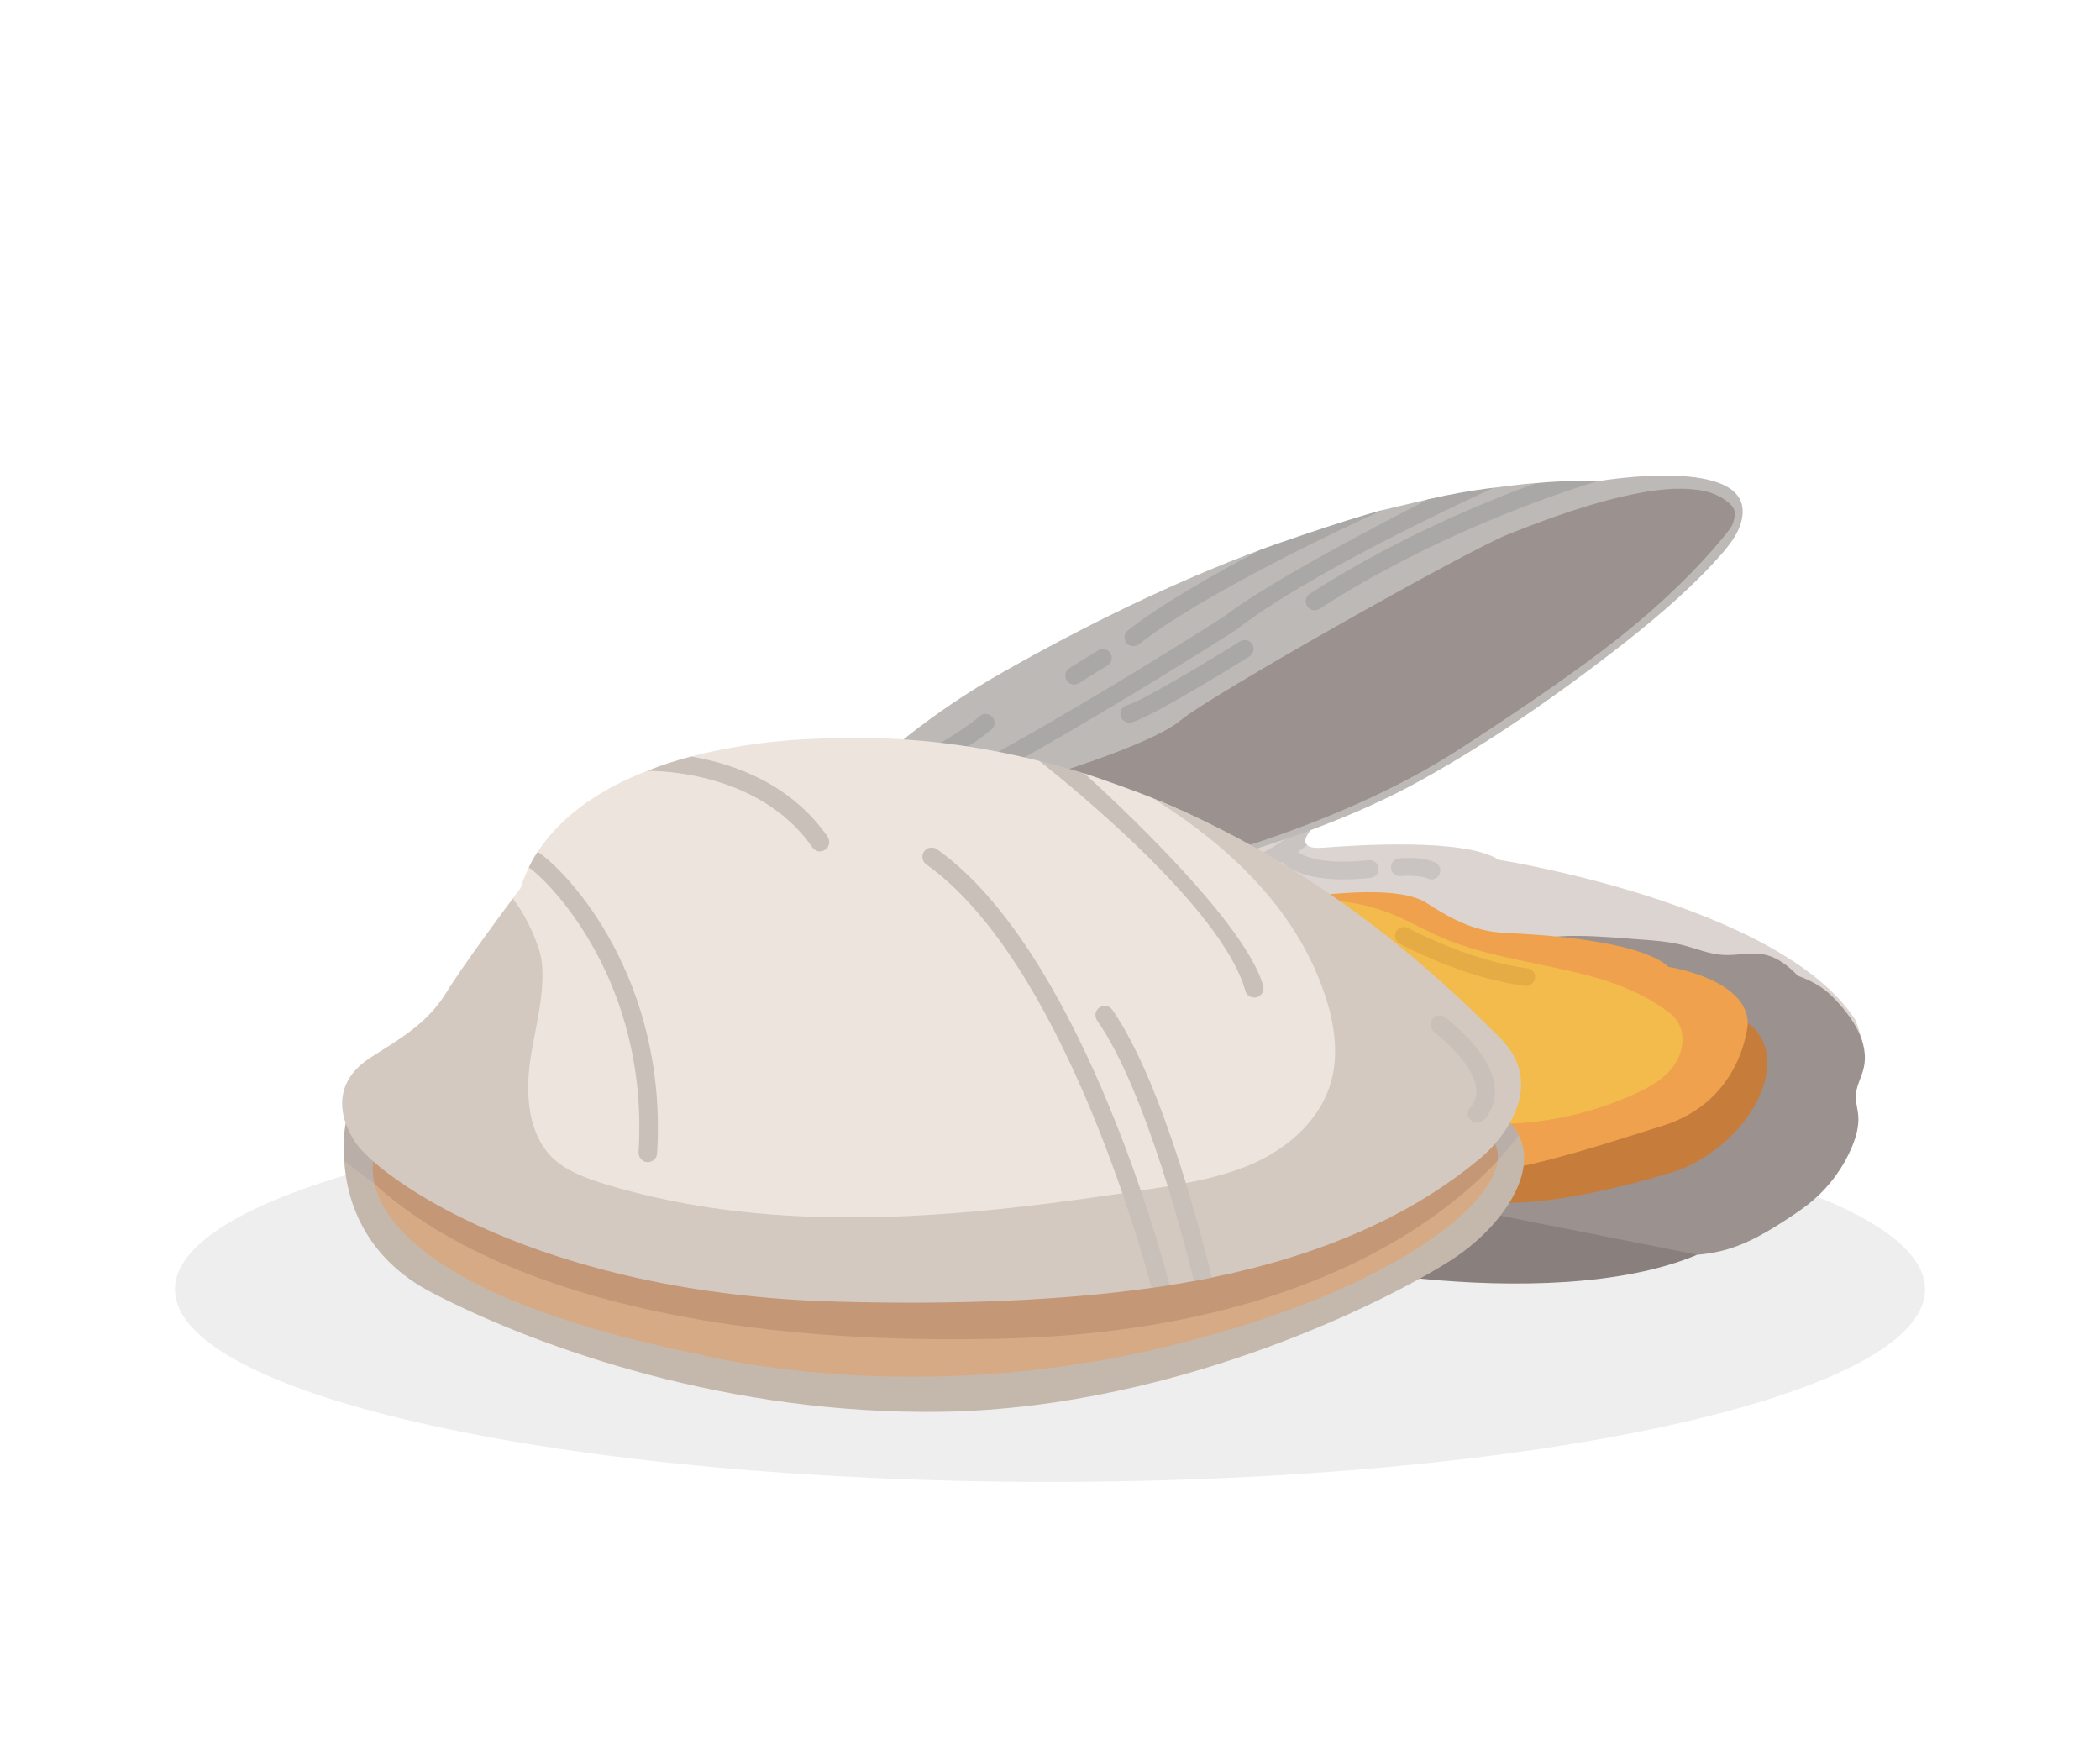 <svg width="180" height="150" viewBox="0 0 180 150" fill="none" xmlns="http://www.w3.org/2000/svg">
<path d="M90 127C131.421 127 165 119.613 165 110.5C165 101.387 131.421 94 90 94C48.579 94 15 101.387 15 110.5C15 119.613 48.579 127 90 127Z" fill="black" fill-opacity="0.07"/>
<path d="M74.685 93.797C74.746 93.827 74.806 93.888 74.898 93.918C77.21 95.166 89.383 97.509 98.329 99.092C99.273 99.244 100.125 99.396 100.977 99.548C103.168 99.944 105.024 100.248 106.302 100.461C112.967 101.587 121.487 105.208 138.316 107.308C155.174 109.438 157.335 95.957 156.909 94.649C156.513 93.34 159.404 91.788 159.709 90.784C160.013 89.78 159.009 87.376 159.009 87.376C152.557 77.486 128.456 73.682 128.456 73.682C125.535 71.795 116.253 72.434 113.423 72.647C112.632 72.708 112.237 72.617 112.023 72.404C111.111 72.252 111.75 71.247 111.75 71.247L112.663 70.73L110.898 71.339L88.744 76.847L87.775 77.313L87.672 77.402L84.748 78.219C75.862 80.197 72.641 87.896 70.115 90.117C67.59 92.339 72.463 92.184 74.685 93.797Z" fill="#DBD4D1"/>
<path d="M112.256 97.297C115.905 97.532 119.386 100.324 122.982 100.979C124.782 101.307 126.585 101.689 128.414 101.717C130.209 101.744 131.99 101.43 133.773 101.221C137.601 100.773 141.733 100.726 144.857 98.469C145.831 97.765 146.656 96.875 147.412 95.941C148.318 94.822 149.143 93.613 149.624 92.256C150.272 90.424 149.567 86.547 147.625 86.602C145.914 86.65 144.412 85.093 147.06 85.221C146.505 84.885 147.298 85.061 146.746 84.719C145.675 84.058 144.03 83.981 142.856 83.527C139.439 82.206 135.184 81.274 131.563 80.766C132.817 79.776 138.568 80.37 140.458 80.504C141.724 80.593 142.997 80.684 144.227 80.993C145.38 81.284 146.498 81.766 147.685 81.839C148.853 81.91 150.036 81.58 151.185 81.8C152.338 82.02 153.269 82.762 154.097 83.623C155.196 84.017 156.262 84.59 157.088 85.434C158.722 87.101 160.288 89.317 159.731 91.584C159.541 92.36 159.107 93.08 159.071 93.878C159.045 94.442 159.223 94.994 159.275 95.556C159.363 96.503 159.093 97.449 158.723 98.324C158.001 100.036 156.882 101.579 155.481 102.798C154.72 103.46 153.88 104.025 153.033 104.572C151.508 105.556 149.93 106.498 148.193 107.026C146.119 107.658 143.909 107.672 141.743 107.566C132.845 107.126 134.062 106.686 125.475 104.313C123.681 103.817 100.209 99.906 98.734 98.772C98.985 98.21 111.642 97.257 112.256 97.297Z" fill="#9B918E"/>
<path d="M74.685 93.797C74.746 93.827 74.807 93.888 74.898 93.918C81.897 95.775 95.165 98.635 97.082 98.605C97.235 98.605 97.752 98.818 98.33 99.092C99.273 99.487 100.399 100.005 100.612 99.883C100.734 99.822 100.856 99.731 100.978 99.548C101.677 98.666 102.377 96.323 102.377 95.562C102.377 94.679 98.056 93.401 97.965 92.519C97.691 90.115 98.817 87.771 100.065 85.672C101.312 83.602 103.929 81.472 104.416 79.099C102.895 79.433 101.373 80.985 100.43 81.868C99.973 82.324 99.517 82.75 98.939 83.055C98.178 83.42 97.265 83.481 96.443 83.663C93.704 84.15 91.209 85.915 89.809 88.319C89.505 88.836 89.231 89.415 88.836 89.902C88.349 90.51 87.679 90.967 86.949 91.24C85.397 91.819 83.48 91.545 82.354 90.328C81.471 89.354 81.167 87.984 81.258 86.706C81.38 84.607 82.384 82.75 83.601 81.076C87.679 80.072 88.285 78.867 86.307 78.654C86.307 78.635 87.248 78.106 88.643 77.742C91.764 76.926 97.053 75.714 97.916 75.315C98.829 74.859 89.292 76.816 88.744 76.907C88.744 76.907 88.744 76.877 88.744 76.847L87.558 77.151L87.497 77.181L84.575 78.064C75.689 80.042 72.007 87.954 69.482 90.175C66.956 92.397 72.464 92.184 74.685 93.797Z" fill="#9B918E"/>
<path d="M101.442 76.402C101.534 76.737 101.838 76.98 102.172 76.98C102.233 76.98 102.294 76.98 102.386 76.95C105.763 76.037 108.228 74.88 109.902 73.876C110.419 73.602 110.876 73.298 111.241 73.024C111.545 72.781 111.819 72.598 112.032 72.415C111.515 71.959 112.489 70.985 112.489 70.985L112.854 70.864L110.906 71.35C110.571 71.624 110.176 71.898 109.659 72.263C109.628 72.263 109.628 72.263 109.628 72.263C108.046 73.298 105.581 74.515 101.99 75.489C101.564 75.58 101.321 76.006 101.442 76.402Z" fill="#C9C3C1"/>
<path d="M65.26 77.589C65.108 77.924 65.99 78.654 66.173 78.806C67.603 79.871 69.612 80.023 71.316 80.023C73.081 80.053 74.846 79.84 76.58 79.536C77.767 79.354 78.924 79.11 80.11 78.836C81.328 78.532 82.514 78.136 83.731 77.862C84.431 77.68 85.131 77.558 85.831 77.436C86.47 77.315 87.14 77.315 87.748 77.163C92.983 76.432 98.216 75.489 103.298 74.059C109.72 72.202 116.049 70.072 121.892 66.816C127.643 63.621 133.09 59.847 138.294 55.831C141.276 53.518 144.228 51.083 146.784 48.344C147.758 47.279 149.036 45.941 149.31 44.449C150.406 38.941 137.077 41.224 137.077 41.224H136.986C134.357 41.563 133.176 41.884 131.66 41.406C130.473 41.467 128.069 41.802 128.039 41.802C125.777 42.358 124.325 42.581 122.47 42.776C122.44 42.776 118.484 43.719 118.484 43.719C114.866 44.828 112.305 45.793 108.927 47.101C108.897 47.101 108.198 47.036 108.168 47.066C100.499 49.927 92.952 53.639 85.983 57.595C79.777 61.103 75.112 65.058 71.924 68.429C71.876 68.479 71.902 69.298 71.855 69.348C70.789 70.444 69.977 70.559 69.216 71.502C69.003 71.776 68.82 72.02 68.638 72.263C68.212 72.811 68.125 73.244 67.512 73.846L65.26 77.589Z" fill="#BCB9B7"/>
<path d="M148.325 45.251C147.843 45.939 145.182 49.26 140.652 53.109C136.528 56.613 130.78 60.51 125.178 64.148C114.271 71.234 100.137 74.47 97.388 75.099C91.393 76.47 84.173 77.507 83.933 77.561C81.182 78.183 77.067 79.29 75.085 79.568C73.207 79.831 69.276 79.952 67.547 79.268C67.162 79.115 65.593 78.711 67.367 77.527C69.507 76.098 84.177 67.474 88.923 66.752C88.923 66.752 98.603 63.905 101.202 61.728C103.801 59.552 125.902 47.113 129.265 45.793C130.591 45.272 131.919 44.755 133.263 44.282C135.194 43.602 137.155 42.992 139.152 42.536C141.038 42.107 143.014 41.768 144.955 41.922C145.726 41.983 146.508 42.129 147.211 42.463C147.755 42.722 148.767 43.355 148.705 44.06C148.669 44.465 148.561 44.914 148.325 45.251Z" fill="#9B918E"/>
<path d="M67.512 73.846C74.633 73.846 102.629 56.104 105.916 54.005C111.91 49.318 124.783 43.293 128.039 41.802C126.183 42.015 124.326 42.35 122.47 42.776C122.44 42.776 109.385 49.379 105.033 52.757C93.135 60.365 74.754 71.107 68.638 72.263C68.212 72.811 67.816 73.359 67.512 73.846Z" fill="#AAA8A7"/>
<path d="M96.543 55.1C96.695 55.283 96.908 55.374 97.152 55.374C97.304 55.374 97.487 55.344 97.608 55.222C103.055 50.931 115.015 45.301 118.484 43.719C115.075 44.602 108.198 47.036 108.168 47.066C103.999 49.227 99.525 51.783 96.665 54.035C96.361 54.279 96.3 54.765 96.543 55.1Z" fill="#AAA8A7"/>
<path d="M92.069 58.662C92.205 58.662 92.342 58.627 92.467 58.549L94.927 57.034C95.287 56.814 95.397 56.344 95.177 55.986C94.96 55.628 94.49 55.512 94.131 55.738L91.67 57.254C91.311 57.474 91.201 57.943 91.421 58.301C91.563 58.534 91.813 58.662 92.069 58.662Z" fill="#AAA8A7"/>
<path d="M69.216 71.502C70.433 70.864 82.301 64.929 85.01 62.495C85.314 62.221 85.344 61.734 85.04 61.43C84.766 61.126 84.279 61.095 83.975 61.369C82.24 62.982 75.941 66.329 71.924 68.429C70.859 69.525 69.977 70.559 69.216 71.502Z" fill="#AAA8A7"/>
<path d="M112.032 51.935C112.184 52.179 112.428 52.3 112.671 52.3C112.823 52.3 112.945 52.27 113.097 52.179C123.231 45.636 133.851 42.167 136.985 41.224C135.251 41.193 133.455 41.224 131.66 41.406C126.73 43.202 119.366 46.306 112.245 50.901C111.91 51.114 111.819 51.601 112.032 51.935Z" fill="#AAA8A7"/>
<path d="M96.794 61.93C96.85 61.93 96.91 61.924 96.969 61.909C98.642 61.509 106.232 56.793 107.094 56.255C107.448 56.034 107.558 55.564 107.335 55.207C107.115 54.848 106.642 54.744 106.286 54.965C103.121 56.941 97.695 60.172 96.619 60.429C96.209 60.527 95.956 60.937 96.054 61.346C96.137 61.695 96.449 61.93 96.794 61.93Z" fill="#AAA8A7"/>
<path d="M69.155 94.508C70.768 95.634 70.95 96.334 73.111 97.521C74.815 98.495 85.375 100.686 89.392 101.203C93.408 101.72 100.894 103.546 104.698 105.859C108.472 108.202 132.756 112.889 145.476 107.533C145.476 107.533 113.31 101.112 109.354 100.473C105.398 99.834 85.372 96.034 83.512 95.691C81.863 95.386 76.065 93.877 72.308 92.691C69.682 91.862 68.911 91.251 68.881 90.962C68.832 91.087 68.394 91.83 68.364 92.591C68.303 93.261 68.455 94.021 69.155 94.508Z" fill="#89807E"/>
<path d="M97.708 97.209L107.832 99.408C112.336 98.647 118.411 99.47 125.197 101.509C131.953 103.548 144.04 100.175 147.174 97.862C150.339 95.519 150.975 92.242 150.975 90.781C150.975 89.321 149.374 87.756 149.374 87.756C149.282 83.952 142.863 83.214 142.863 83.214C140.367 80.901 131.511 80.529 129.29 80.438C127.068 80.347 125.317 79.73 122.244 77.721C120.947 76.857 118.652 76.809 116.118 76.831C114.194 76.847 112.114 76.804 110.328 77.041C108.958 77.223 107.741 77.436 106.859 77.528C103.816 77.862 102.902 80.571 101.746 82.031V82.062C101.564 82.245 101.718 82.882 101.535 83.034C101.353 83.155 100.803 82.883 100.559 83.097C99.677 83.827 98.46 84.862 98.247 85.075C98.186 85.075 97.851 85.075 97.394 85.136C95.964 85.257 93.682 85.97 93.469 88.069C93.195 90.96 92.626 96.449 97.708 97.209Z" fill="#F2BB4C"/>
<path d="M97.339 97.889L107.308 99.532C111.812 98.771 118.509 99.805 125.295 101.844C125.821 102.002 126.282 102.214 126.869 102.304C133.82 103.362 143.937 99.755 146.828 97.622C149.993 95.279 151.098 92.174 151.098 90.713C151.098 89.252 149.815 87.675 149.815 87.675C149.723 83.871 143.028 82.867 143.028 82.867C140.533 80.554 131.617 80.067 129.395 79.976C127.174 79.885 125.409 79.428 122.335 77.42C120.053 75.898 114.454 76.507 110.315 77.055C113.084 77.024 115.884 77.115 118.501 78.028C120.297 78.637 121.909 79.641 123.644 80.372C129.761 82.989 137.094 82.593 142.542 86.397C143.028 86.701 143.485 87.066 143.789 87.553C144.519 88.71 144.246 90.292 143.424 91.388C142.633 92.483 141.385 93.183 140.168 93.731C136.334 95.496 132.104 96.378 127.904 96.317C125.47 96.257 123.066 95.922 120.631 95.8C115.64 95.587 110.589 96.409 105.659 95.618C103.438 95.252 101.186 94.522 99.603 92.94C98.386 91.692 97.717 89.988 97.686 88.253C97.626 87.067 97.641 86.191 98.234 85.088C96.314 84.937 93.213 85.819 93 87.919C92.726 90.809 92.257 97.128 97.339 97.889Z" fill="#EFA14D"/>
<path d="M107.308 99.532C107.308 99.532 108.936 99.207 110.384 99.082C112.329 98.915 114.781 98.816 115.578 98.82C116.97 98.825 123.092 98.999 125.411 100.112C127.729 101.225 135.707 98.628 142.571 96.458C149.434 94.288 149.815 87.675 149.815 87.675C149.815 87.675 152.026 89.013 151.358 92.26C150.571 96.088 146.739 99.375 143.591 100.379C140.07 101.501 132.403 103.46 128.209 102.997C123.895 102.52 121.848 101.571 119.779 100.915C116.895 100.001 107.308 99.532 107.308 99.532Z" fill="#C67D3C"/>
<path d="M102.178 96.555C102.208 96.555 102.238 96.554 102.267 96.549C102.684 96.493 102.975 96.109 102.918 95.693C102.865 95.311 102.538 95.035 102.163 95.035C101.655 94.93 99.498 93.891 99.043 93.369C98.761 93.049 98.282 93.019 97.97 93.295C97.652 93.572 97.62 94.052 97.896 94.368C98.544 95.111 101.272 96.555 102.178 96.555Z" fill="#E09448"/>
<path d="M100.559 83.097C100.925 83.888 101.655 84.983 103.024 85.775C103.116 85.835 103.268 85.866 103.39 85.866C103.663 85.866 103.907 85.714 104.059 85.47C104.242 85.105 104.12 84.649 103.755 84.436C102.446 83.705 101.929 82.579 101.746 82.062C101.564 82.245 101.381 82.427 101.198 82.579C101.016 82.701 100.803 82.883 100.559 83.097Z" fill="#E5AC45"/>
<path d="M130.817 84.494C131.194 84.494 131.524 84.213 131.572 83.829C131.625 83.412 131.328 83.031 130.912 82.979C125.872 82.343 120.749 79.566 120.698 79.537C120.336 79.338 119.869 79.469 119.664 79.839C119.465 80.207 119.599 80.67 119.967 80.872C120.187 80.992 125.397 83.817 130.722 84.488C130.755 84.493 130.787 84.494 130.817 84.494Z" fill="#E5AC45"/>
<path d="M115.032 106.283C115.412 106.283 115.739 105.999 115.787 105.613C115.837 105.197 115.54 104.818 115.124 104.768C112.063 104.398 106.791 103.436 105.662 102.426C105.35 102.147 104.871 102.17 104.586 102.487C104.307 102.799 104.333 103.28 104.645 103.561C106.5 105.219 114.084 106.175 114.94 106.277C114.972 106.282 115.002 106.283 115.032 106.283Z" fill="#7C7574"/>
<path d="M88.535 80.242C88.713 80.242 88.894 80.179 89.037 80.052C89.617 79.708 94.232 78.872 98.342 78.28C98.755 78.219 99.046 77.835 98.984 77.418C98.927 77.002 98.567 76.723 98.122 76.774C93.94 77.377 88.793 78.237 88.033 78.91C87.718 79.188 87.688 79.67 87.964 79.985C88.116 80.156 88.324 80.242 88.535 80.242Z" fill="#C9C3C1"/>
<path d="M115.153 75.364C115.846 75.364 116.621 75.323 117.489 75.231C117.905 75.188 118.208 74.814 118.167 74.395C118.122 73.977 117.736 73.684 117.329 73.719C111.664 74.308 110.82 72.618 110.814 72.603C110.684 72.204 110.259 72.002 109.863 72.133C109.462 72.262 109.251 72.711 109.382 73.111C109.465 73.368 110.271 75.364 115.153 75.364Z" fill="#C9C3C1"/>
<path d="M122.696 75.365C122.987 75.365 123.263 75.198 123.388 74.916C123.561 74.533 123.391 74.083 123.008 73.91C121.858 73.393 120.119 73.545 119.92 73.563C119.501 73.604 119.198 73.976 119.237 74.393C119.278 74.811 119.608 75.114 120.069 75.078C120.491 75.031 121.718 74.998 122.384 75.298C122.485 75.344 122.592 75.365 122.696 75.365Z" fill="#C9C3C1"/>
<path d="M124.719 107.772C120.155 110.815 101.582 120.641 80.79 120.99C62.691 121.275 46.527 115.696 37.082 110.815C31.123 107.741 29.697 102.733 29.506 99.468C29.348 97.567 30.562 96.819 30.562 96.819L129.41 96.236C129.727 96.552 129.981 96.901 130.171 97.281C131.851 100.451 128.808 105.015 124.719 107.772Z" fill="#C4B8AD"/>
<path d="M130.17 97.281C127.888 100.483 116.858 113.414 85.86 114.143C53.341 114.904 37.462 105.966 29.506 99.468C29.348 97.567 29.633 96.236 29.633 96.236H37.303L98.443 106.505L123.768 96.236H129.41C129.727 96.552 129.98 96.901 130.17 97.281Z" fill="#BAAFA8"/>
<path d="M128.364 99.468C127.92 103.494 118.919 110.879 99.585 115.506C77.651 120.736 59.965 116.077 59.965 116.077C37.272 111.481 32.866 104.761 32.105 101.465C31.82 100.292 32.925 99.426 32.893 99.394C32.893 99.394 43.465 107.006 55.065 108.781C55.065 108.781 75.315 111.512 87.296 110.371C87.296 110.371 107.298 109.622 117.377 104.329C117.377 104.329 125.62 99.979 126.666 98.933L127.575 97.995C127.828 98.407 128.427 98.961 128.364 99.468Z" fill="#D6AA85"/>
<path d="M128.364 99.468C123.863 104.318 111.763 114.127 85.71 114.729C56.391 115.427 39.917 108.618 32.105 101.465C31.82 100.292 32.011 99.532 31.979 99.5C31.979 99.5 42.864 107.218 54.464 108.993C54.464 108.993 75.172 111.301 87.153 110.16C87.153 110.16 107.373 108.749 117.452 103.455C117.452 103.455 124.658 99.576 125.704 98.53L128.107 97.995C128.361 98.407 128.428 98.961 128.364 99.468Z" fill="#C49776"/>
<path d="M125.116 97.595C119.063 102.698 113.239 105.421 103.698 107.323C103.191 107.45 102.561 107.514 102.023 107.609C101.357 107.736 100.84 108.291 100.142 108.386C99.635 108.481 98.115 107.906 97.608 107.97C89.874 109.079 84.15 108.81 74.008 108.556C48.176 107.923 35.56 100.31 33.627 97.235C31.694 94.129 31.556 93.777 33.902 92.255C36.247 90.734 37.702 88.132 39.413 85.311C40.681 83.251 42.479 80.095 43.874 78.225C43.937 78.13 43.889 77.094 43.952 76.999C44.364 76.428 44.617 76.111 44.617 76.111C44.713 75.857 44.776 75.604 44.871 75.382C44.995 75.084 45.183 74.617 45.322 74.334C45.361 74.256 46.083 74.219 46.123 74.144C46.345 73.668 45.798 73.415 46.083 73.003C48.27 69.675 51.797 67.489 55.474 66.062C55.474 66.062 57.906 65.869 59.049 65.504C59.646 65.313 59.165 64.851 59.23 64.837C64.555 63.442 69.403 63.338 69.403 63.338C76.535 62.926 83.061 63.694 89.084 65.215C89.308 65.27 89.625 65.536 89.813 65.62C90.713 66.019 91.261 66.514 92.284 66.829C92.284 66.829 92.449 66.626 92.754 66.562C92.806 66.551 92.864 66.247 92.924 66.267C94.229 66.694 97.355 67.799 98.753 68.377C114.728 74.843 122.771 85.863 126.036 89.064C131.044 93.946 125.116 97.595 125.116 97.595Z" fill="#EDE5DD"/>
<path d="M127.073 99.103C121.062 104.186 113.308 107.548 103.864 109.488C103.837 109.494 103.146 109.172 103.119 109.178C102.563 109.292 102.901 109.68 102.332 109.784C101.701 109.9 100.898 110.036 100.25 110.14C100.223 110.144 99.512 109.816 99.484 109.821C98.921 109.911 99.273 110.29 98.697 110.371C90.976 111.465 82.038 111.819 71.955 111.559C46.124 110.925 32.305 100.846 30.371 97.772C28.438 94.666 29.357 92.193 31.702 90.672C34.048 89.151 36.583 87.82 38.295 84.999C39.563 82.939 42.557 78.869 43.952 76.999C43.977 77.017 44.165 77.313 44.354 77.565C45.06 78.506 46.279 81.002 46.441 82.431C46.726 85.316 45.839 88.136 45.426 91.021C45.046 93.873 45.268 97.106 47.296 99.166C48.501 100.339 50.149 100.941 51.766 101.449C66.852 106.076 83.049 104.301 98.643 101.892C101.749 101.417 104.918 100.878 107.771 99.547C110.624 98.184 113.159 95.87 114.047 92.859C114.744 90.545 114.427 88.01 113.698 85.696C111.384 78.216 105.536 72.593 98.753 68.377C114.727 74.843 125.203 85.632 128.468 88.834C133.476 93.715 127.073 99.103 127.073 99.103Z" fill="#D3C9C1"/>
<path d="M56.321 98.866C56.289 99.278 55.941 99.595 55.529 99.595C55.529 99.595 55.497 99.595 55.465 99.595C55.053 99.563 54.704 99.183 54.736 98.739C55.624 84.191 47.193 75.633 45.323 74.334C45.545 73.859 45.798 73.415 46.083 73.003C48.777 74.778 57.24 83.938 56.321 98.866Z" fill="#C9C0B9"/>
<path d="M100.251 110.14C99.744 110.235 99.205 110.308 98.698 110.371C97.842 107.075 90.932 82.29 79.395 74.081C79.046 73.827 78.951 73.32 79.205 72.971C79.459 72.622 79.966 72.527 80.314 72.781C92.263 81.275 99.3 106.4 100.251 110.14Z" fill="#C9C0B9"/>
<path d="M103.864 109.488C103.357 109.615 102.87 109.689 102.332 109.784C101.698 107.154 98.253 93.478 94.038 87.456C93.784 87.076 93.88 86.6 94.228 86.347C94.609 86.093 95.084 86.188 95.338 86.537C99.775 92.907 103.23 106.889 103.864 109.488Z" fill="#C9C0B9"/>
<path d="M126.602 96.215C126.377 96.215 126.153 96.119 125.997 95.935C125.716 95.604 125.755 95.11 126.08 94.825C126.117 94.791 126.572 94.347 126.546 93.488C126.516 92.502 125.862 90.825 122.912 88.437C122.572 88.161 122.519 87.663 122.794 87.322C123.068 86.982 123.567 86.928 123.909 87.205C126.69 89.457 128.111 91.58 128.132 93.517C128.149 95.105 127.219 95.938 127.114 96.028C126.964 96.153 126.783 96.215 126.602 96.215Z" fill="#C9C0B9"/>
<path d="M70.742 72.813C70.583 72.908 70.425 72.971 70.266 72.971C70.044 72.971 69.791 72.844 69.632 72.622C65.702 66.949 58.453 66.063 55.474 66.063C56.742 65.555 57.994 65.154 59.23 64.837C59.23 64.837 59.332 64.857 59.363 64.857C63.072 65.491 67.858 67.266 70.932 71.703C71.186 72.084 71.091 72.559 70.742 72.813Z" fill="#C9C0B9"/>
<path d="M108.269 84.476C108.396 84.92 108.142 85.332 107.73 85.459C107.667 85.491 107.603 85.491 107.508 85.491C107.16 85.491 106.843 85.269 106.748 84.92C104.751 77.725 91.143 66.831 89.083 65.215C90.383 65.532 91.688 65.887 92.924 66.267C92.924 66.267 106.589 78.423 108.269 84.476Z" fill="#C9C0B9"/>
</svg>
